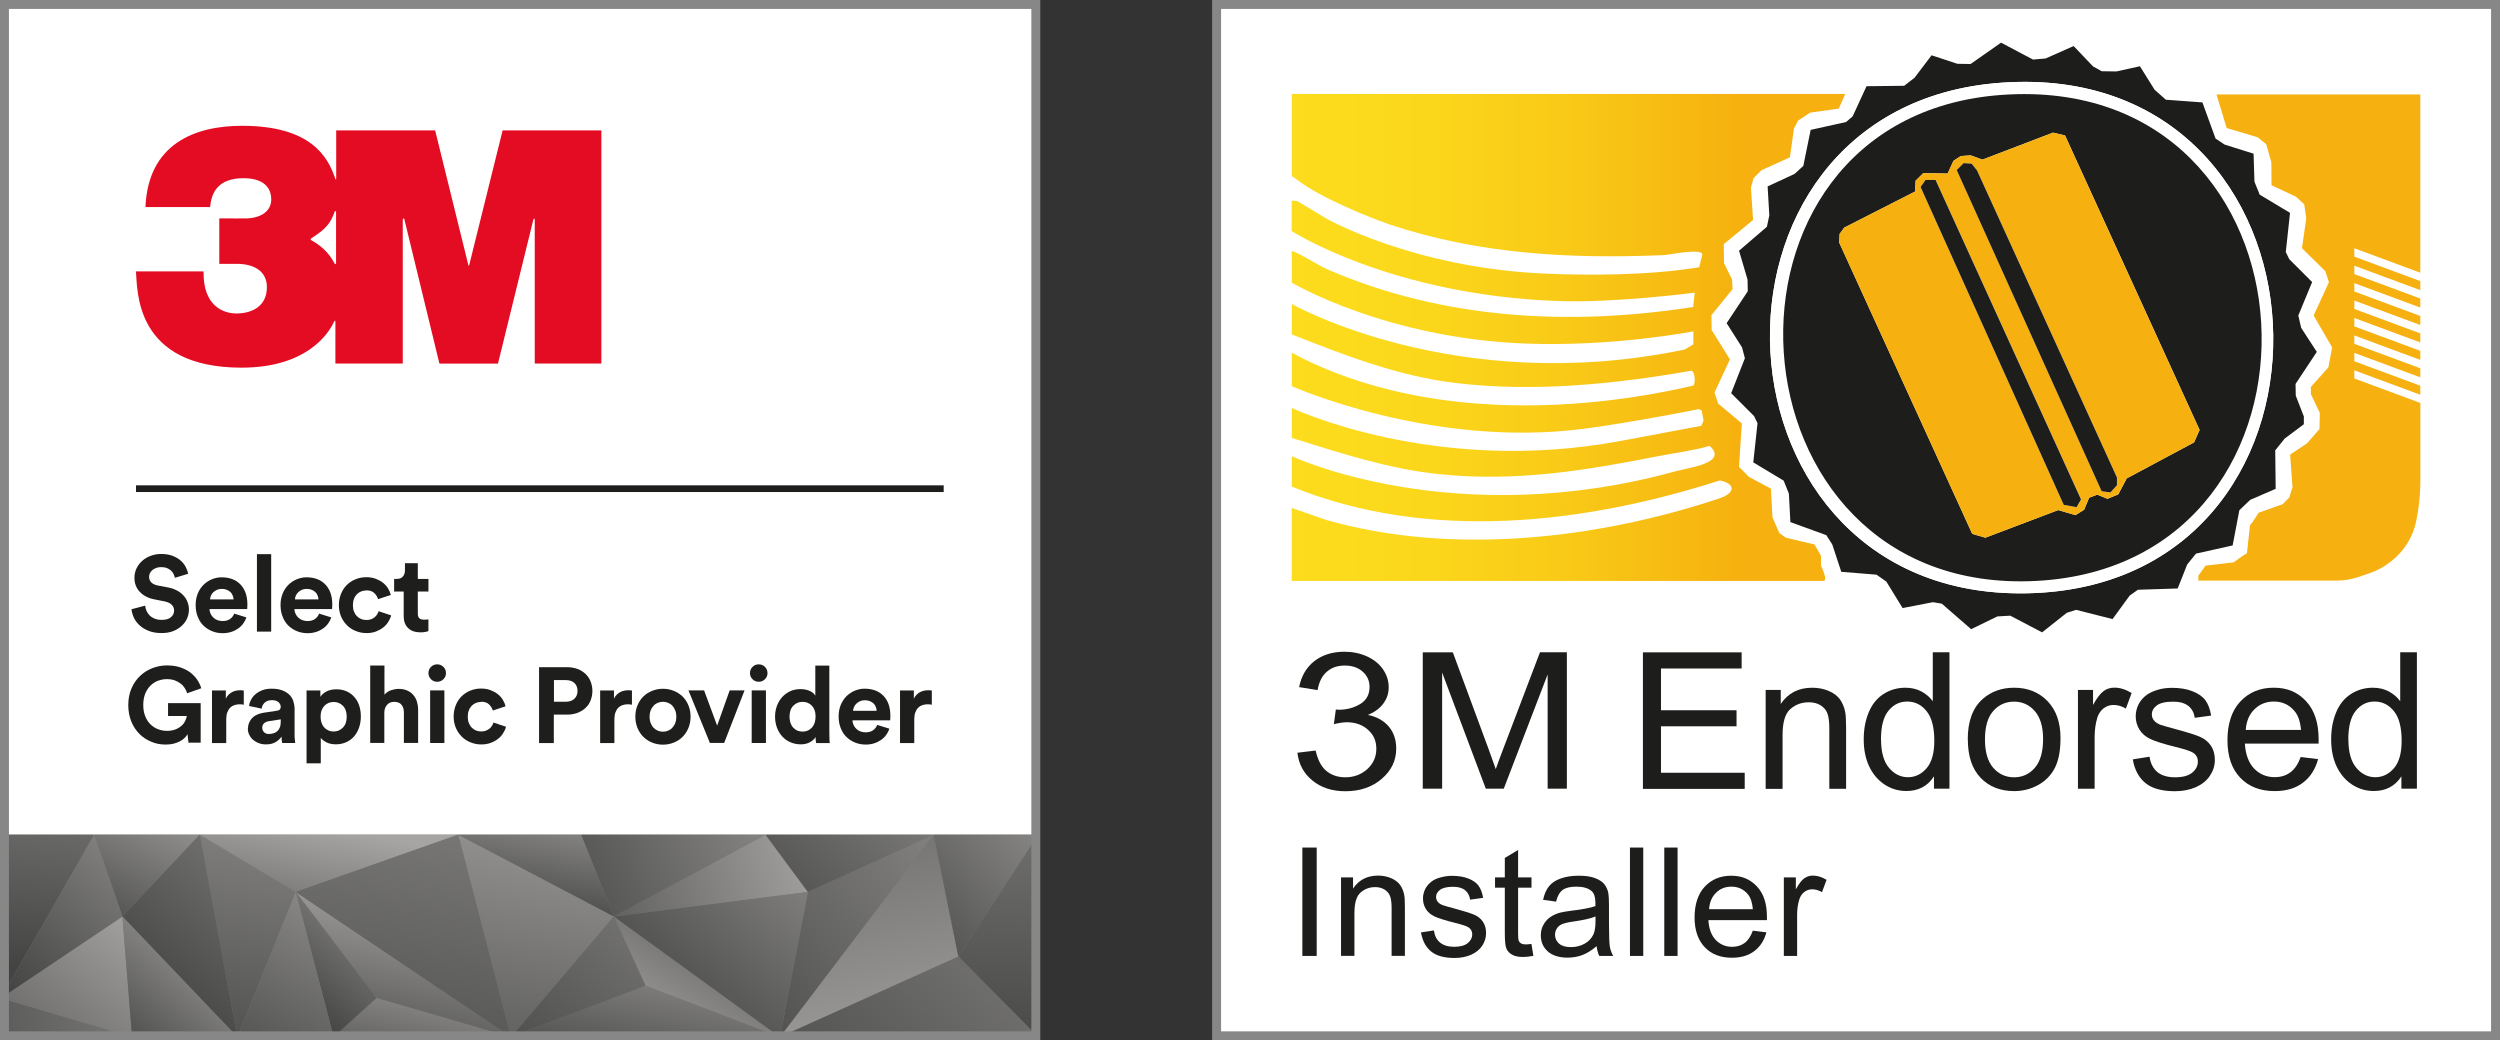 <?xml version="1.0" encoding="UTF-8"?>
<svg id="Layer_1" xmlns="http://www.w3.org/2000/svg" xmlns:xlink="http://www.w3.org/1999/xlink" version="1.1" viewBox="0 0 1119.64 465.9">
  <rect x="0" y="0" width="1119.64" height="465.9" fill="#333333" stroke="none"/>
  <!-- Generator: Adobe Illustrator 29.7.1, SVG Export Plug-In . SVG Version: 2.1.1 Build 8)  -->
  <defs>
    <style>
      .st0, .st1, .st2 {
        fill: none;
      }

      .st3 {
        fill: #e40c22;
      }

      .st4 {
        fill: url(#linear-gradient2);
      }

      .st5 {
        fill: url(#linear-gradient1);
      }

      .st6 {
        fill: url(#linear-gradient9);
      }

      .st7 {
        fill: url(#linear-gradient3);
      }

      .st8 {
        fill: url(#linear-gradient6);
      }

      .st9 {
        fill: url(#linear-gradient8);
      }

      .st10 {
        fill: url(#linear-gradient7);
      }

      .st11 {
        fill: url(#linear-gradient5);
      }

      .st12 {
        fill: url(#linear-gradient4);
      }

      .st13 {
        fill: url(#linear-gradient28);
      }

      .st14 {
        fill: url(#linear-gradient29);
      }

      .st15 {
        fill: url(#linear-gradient18);
      }

      .st16 {
        fill: url(#linear-gradient13);
      }

      .st17 {
        fill: url(#linear-gradient12);
      }

      .st18 {
        fill: url(#linear-gradient15);
      }

      .st19 {
        fill: url(#linear-gradient16);
      }

      .st20 {
        fill: url(#linear-gradient11);
      }

      .st21 {
        fill: url(#linear-gradient10);
      }

      .st22 {
        fill: url(#linear-gradient17);
      }

      .st23 {
        fill: url(#linear-gradient14);
      }

      .st24 {
        fill: url(#linear-gradient19);
      }

      .st25 {
        fill: url(#linear-gradient23);
      }

      .st26 {
        fill: url(#linear-gradient22);
      }

      .st27 {
        fill: url(#linear-gradient24);
      }

      .st28 {
        fill: url(#linear-gradient25);
      }

      .st29 {
        fill: url(#linear-gradient21);
      }

      .st30 {
        fill: url(#linear-gradient20);
      }

      .st31 {
        fill: url(#linear-gradient27);
      }

      .st32 {
        fill: url(#linear-gradient26);
      }

      .st1 {
        stroke: #1e1e1c;
        stroke-width: 3px;
      }

      .st33 {
        fill: url(#linear-gradient);
      }

      .st34 {
        fill: #1d1d1b;
      }

      .st35 {
        clip-path: url(#clippath-17);
      }

      .st36 {
        clip-path: url(#clippath-19);
      }

      .st37 {
        clip-path: url(#clippath-11);
      }

      .st38 {
        clip-path: url(#clippath-16);
      }

      .st39 {
        clip-path: url(#clippath-18);
      }

      .st40 {
        clip-path: url(#clippath-10);
      }

      .st41 {
        clip-path: url(#clippath-15);
      }

      .st42 {
        clip-path: url(#clippath-13);
      }

      .st43 {
        clip-path: url(#clippath-14);
      }

      .st44 {
        clip-path: url(#clippath-12);
      }

      .st45 {
        clip-path: url(#clippath-27);
      }

      .st46 {
        clip-path: url(#clippath-26);
      }

      .st47 {
        clip-path: url(#clippath-28);
      }

      .st48 {
        clip-path: url(#clippath-20);
      }

      .st49 {
        clip-path: url(#clippath-21);
      }

      .st50 {
        clip-path: url(#clippath-22);
      }

      .st51 {
        clip-path: url(#clippath-23);
      }

      .st52 {
        clip-path: url(#clippath-24);
      }

      .st53 {
        clip-path: url(#clippath-25);
      }

      .st54 {
        clip-path: url(#clippath-1);
      }

      .st55 {
        clip-path: url(#clippath-3);
      }

      .st56 {
        clip-path: url(#clippath-4);
      }

      .st57 {
        clip-path: url(#clippath-2);
      }

      .st58 {
        clip-path: url(#clippath-7);
      }

      .st59 {
        clip-path: url(#clippath-6);
      }

      .st60 {
        clip-path: url(#clippath-9);
      }

      .st61 {
        clip-path: url(#clippath-8);
      }

      .st62 {
        clip-path: url(#clippath-5);
      }

      .st63, .st64 {
        fill: #fff;
      }

      .st65 {
        fill: #f6b00f;
      }

      .st66 {
        fill: #1e1e1c;
      }

      .st2, .st64 {
        stroke: #878787;
        stroke-width: 4px;
      }

      .st67 {
        fill: #787877;
      }

      .st68 {
        clip-path: url(#clippath);
      }
    </style>
    <linearGradient id="linear-gradient" x1="578.48" y1="-1319.7" x2="826.42" y2="-1319.7" gradientTransform="translate(0 -1168.58) scale(1 -1)" gradientUnits="userSpaceOnUse">
      <stop offset="0" stop-color="#fcdc1d"/>
      <stop offset=".24" stop-color="#fbd71b"/>
      <stop offset=".49" stop-color="#f9ca17"/>
      <stop offset=".76" stop-color="#f6b510"/>
      <stop offset=".81" stop-color="#f6b00f"/>
    </linearGradient>
    <clipPath id="clippath">
      <polygon class="st0" points="2 463.9 57.39 463.9 2 447.48 2 463.9"/>
    </clipPath>
    <linearGradient id="linear-gradient1" x1="-3557.13" y1="848.76" x2="-3552.33" y2="848.76" gradientTransform="translate(156211.31 37741.75) scale(43.93 -43.93)" gradientUnits="userSpaceOnUse">
      <stop offset="0" stop-color="#434342"/>
      <stop offset="1" stop-color="#a6a5a4"/>
    </linearGradient>
    <clipPath id="clippath-1">
      <polygon class="st0" points="2 373.81 2 373.81 2 444.24 42.16 373.81 2 373.81"/>
    </clipPath>
    <linearGradient id="linear-gradient2" x1="-3676.44" y1="823.68" x2="-3671.63" y2="823.68" gradientTransform="translate(128193.2 29130.82) scale(34.87 -34.87)" gradientUnits="userSpaceOnUse">
      <stop offset="0" stop-color="#434342"/>
      <stop offset="1" stop-color="#a6a5a4"/>
    </linearGradient>
    <clipPath id="clippath-2">
      <polygon class="st0" points="2 445.96 2 447.48 57.39 463.9 59.11 463.9 54.82 410.46 2 445.96"/>
    </clipPath>
    <linearGradient id="linear-gradient3" x1="-3618.26" y1="769.2" x2="-3613.45" y2="769.2" gradientTransform="translate(96769.44 21020.87) scale(26.76 -26.76)" gradientUnits="userSpaceOnUse">
      <stop offset="0" stop-color="#434342"/>
      <stop offset="1" stop-color="#a6a5a4"/>
    </linearGradient>
    <clipPath id="clippath-3">
      <polygon class="st0" points="42.16 373.81 54.82 410.46 89.47 373.81 42.16 373.81"/>
    </clipPath>
    <linearGradient id="linear-gradient4" x1="-3663.25" y1="692.97" x2="-3658.44" y2="692.97" gradientTransform="translate(64208.16 12532.95) scale(17.52 -17.52)" gradientUnits="userSpaceOnUse">
      <stop offset="0" stop-color="#434342"/>
      <stop offset="1" stop-color="#a6a5a4"/>
    </linearGradient>
    <clipPath id="clippath-4">
      <polygon class="st0" points="274.92 410.46 361.82 399.46 342.83 373.81 274.92 410.46"/>
    </clipPath>
    <linearGradient id="linear-gradient5" x1="-3534.43" y1="805.37" x2="-3529.63" y2="805.37" gradientTransform="translate(105941.57 24480.77) scale(29.91 -29.91)" gradientUnits="userSpaceOnUse">
      <stop offset="0" stop-color="#434342"/>
      <stop offset="1" stop-color="#a6a5a4"/>
    </linearGradient>
    <clipPath id="clippath-5">
      <polygon class="st0" points="429.21 428.4 463.9 463.42 463.9 463.38 463.9 375.34 429.21 428.4"/>
    </clipPath>
    <linearGradient id="linear-gradient6" x1="-3662.51" y1="851.69" x2="-3657.71" y2="851.69" gradientTransform="translate(185672.08 43506.28) scale(50.59 -50.59)" gradientUnits="userSpaceOnUse">
      <stop offset="0" stop-color="#434342"/>
      <stop offset="1" stop-color="#a6a5a4"/>
    </linearGradient>
    <clipPath id="clippath-6">
      <polygon class="st0" points="349.68 463.9 350.45 463.9 429.21 428.4 418.12 373.81 349.68 463.9"/>
    </clipPath>
    <linearGradient id="linear-gradient7" x1="-3547.12" y1="983.33" x2="-3542.31" y2="983.33" gradientTransform="translate(-46407.1 169069.59) rotate(90) scale(47.59 -47.59)" gradientUnits="userSpaceOnUse">
      <stop offset="0" stop-color="#434342"/>
      <stop offset="1" stop-color="#a6a5a4"/>
    </linearGradient>
    <clipPath id="clippath-7">
      <polygon class="st0" points="361.82 399.46 349.4 463.9 349.68 463.9 418.12 373.81 361.82 399.46"/>
    </clipPath>
    <linearGradient id="linear-gradient8" x1="-3596.87" y1="836.56" x2="-3592.06" y2="836.56" gradientTransform="translate(176572.57 41418.75) scale(49.01 -49.01)" gradientUnits="userSpaceOnUse">
      <stop offset="0" stop-color="#434342"/>
      <stop offset="1" stop-color="#a6a5a4"/>
    </linearGradient>
    <clipPath id="clippath-8">
      <polygon class="st0" points="342.83 373.81 361.82 399.46 418.12 373.81 342.83 373.81"/>
    </clipPath>
    <linearGradient id="linear-gradient9" x1="-3601.18" y1="804.06" x2="-3596.33" y2="804.06" gradientTransform="translate(129999.65 29340.96) scale(36.01 -36.01)" gradientUnits="userSpaceOnUse">
      <stop offset="0" stop-color="#434342"/>
      <stop offset="1" stop-color="#a6a5a4"/>
    </linearGradient>
    <clipPath id="clippath-9">
      <polygon class="st0" points="350.45 463.9 463.9 463.9 463.9 463.42 429.21 428.4 350.45 463.9"/>
    </clipPath>
    <linearGradient id="linear-gradient10" x1="-3607.32" y1="856.03" x2="-3602.51" y2="856.03" gradientTransform="translate(233153.07 55703.08) scale(64.55 -64.55)" gradientUnits="userSpaceOnUse">
      <stop offset="0" stop-color="#434342"/>
      <stop offset="1" stop-color="#a6a5a4"/>
    </linearGradient>
    <clipPath id="clippath-10">
      <polygon class="st0" points="418.12 373.81 429.21 428.4 463.9 375.34 463.9 373.81 418.12 373.81"/>
    </clipPath>
    <linearGradient id="linear-gradient11" x1="-3581.63" y1="768.86" x2="-3576.82" y2="768.86" gradientTransform="translate(99311.95 21637.02) scale(27.62 -27.62)" gradientUnits="userSpaceOnUse">
      <stop offset="0" stop-color="#434342"/>
      <stop offset="1" stop-color="#a6a5a4"/>
    </linearGradient>
    <clipPath id="clippath-11">
      <path class="st0" d="M274.92,410.46l-14.71-36.6,14.71,36.6Z"/>
    </clipPath>
    <linearGradient id="linear-gradient12" x1="-3734.4" y1="686.64" x2="-3729.59" y2="686.64" gradientTransform="translate(60091.03 11398.98) scale(16.03 -16.03)" gradientUnits="userSpaceOnUse">
      <stop offset="0" stop-color="#434342"/>
      <stop offset="1" stop-color="#a6a5a4"/>
    </linearGradient>
    <clipPath id="clippath-12">
      <polygon class="st0" points="89.47 373.81 106.22 463.9 106.5 463.9 132.44 399.46 89.47 373.81"/>
    </clipPath>
    <linearGradient id="linear-gradient13" x1="-3661.77" y1="834.55" x2="-3656.96" y2="834.55" gradientTransform="translate(151814.69 35011.01) scale(41.45 -41.45)" gradientUnits="userSpaceOnUse">
      <stop offset="0" stop-color="#434342"/>
      <stop offset="1" stop-color="#a6a5a4"/>
    </linearGradient>
    <clipPath id="clippath-13">
      <polygon class="st0" points="289.1 441.44 347.92 463.9 348.54 463.9 274.92 410.46 289.1 441.44"/>
    </clipPath>
    <linearGradient id="linear-gradient14" x1="-3595.43" y1="1138.23" x2="-3590.62" y2="1138.23" gradientTransform="translate(-71217.26 -22224.94) rotate(-180) scale(19.91 -19.91)" gradientUnits="userSpaceOnUse">
      <stop offset="0" stop-color="#434342"/>
      <stop offset="1" stop-color="#a6a5a4"/>
    </linearGradient>
    <clipPath id="clippath-14">
      <polygon class="st0" points="205.2 373.81 228.71 463.9 229.33 463.9 274.92 410.46 205.2 373.81"/>
    </clipPath>
    <linearGradient id="linear-gradient15" x1="-3665.02" y1="826.35" x2="-3660.21" y2="826.35" gradientTransform="translate(142885.41 32605.38) scale(38.95 -38.95)" gradientUnits="userSpaceOnUse">
      <stop offset="0" stop-color="#434342"/>
      <stop offset="1" stop-color="#a6a5a4"/>
    </linearGradient>
    <clipPath id="clippath-15">
      <polygon class="st0" points="205.2 373.81 89.47 373.81 132.44 399.46 205.2 373.81"/>
    </clipPath>
    <linearGradient id="linear-gradient16" x1="-3733.09" y1="698.78" x2="-3728.28" y2="698.78" gradientTransform="translate(61605.3 11902.54) scale(16.48 -16.48)" gradientUnits="userSpaceOnUse">
      <stop offset="0" stop-color="#434342"/>
      <stop offset="1" stop-color="#a6a5a4"/>
    </linearGradient>
    <clipPath id="clippath-16">
      <polygon class="st0" points="150 463.9 227.05 463.9 168.66 446.91 150 463.9"/>
    </clipPath>
    <linearGradient id="linear-gradient17" x1="-3749.47" y1="664.12" x2="-3744.67" y2="664.12" gradientTransform="translate(54478.76 10078.51) scale(14.49 -14.49)" gradientUnits="userSpaceOnUse">
      <stop offset="0" stop-color="#434342"/>
      <stop offset="1" stop-color="#a6a5a4"/>
    </linearGradient>
    <clipPath id="clippath-17">
      <polygon class="st0" points="230.28 463.9 230.28 463.9 347.88 463.9 347.92 463.9 289.1 441.44 230.28 463.9"/>
    </clipPath>
    <linearGradient id="linear-gradient18" x1="-3725.46" y1="703.13" x2="-3720.65" y2="703.13" gradientTransform="translate(65112.08 12694.11) scale(17.41 -17.41)" gradientUnits="userSpaceOnUse">
      <stop offset="0" stop-color="#434342"/>
      <stop offset="1" stop-color="#a6a5a4"/>
    </linearGradient>
    <clipPath id="clippath-18">
      <polygon class="st0" points="168.66 446.91 227.05 463.9 228.09 463.9 132.44 399.46 168.66 446.91"/>
    </clipPath>
    <linearGradient id="linear-gradient19" x1="-3722.16" y1="715.82" x2="-3717.35" y2="715.82" gradientTransform="translate(67313.23 13352.2) scale(18.05 -18.05)" gradientUnits="userSpaceOnUse">
      <stop offset="0" stop-color="#434342"/>
      <stop offset="1" stop-color="#a6a5a4"/>
    </linearGradient>
    <clipPath id="clippath-19">
      <polygon class="st0" points="260.22 373.81 274.92 410.46 342.83 373.81 260.22 373.81"/>
    </clipPath>
    <linearGradient id="linear-gradient20" x1="-3561.22" y1="817.91" x2="-3556.41" y2="817.91" gradientTransform="translate(128933.79 29951.41) scale(36.14 -36.14)" gradientUnits="userSpaceOnUse">
      <stop offset="0" stop-color="#434342"/>
      <stop offset="1" stop-color="#a6a5a4"/>
    </linearGradient>
    <clipPath id="clippath-20">
      <polygon class="st0" points="205.2 373.81 274.92 410.46 260.22 373.81 205.2 373.81"/>
    </clipPath>
    <linearGradient id="linear-gradient21" x1="-3754.17" y1="648.22" x2="-3749.36" y2="648.22" gradientTransform="translate(51689.28 9279.29) scale(13.71 -13.71)" gradientUnits="userSpaceOnUse">
      <stop offset="0" stop-color="#434342"/>
      <stop offset="1" stop-color="#a6a5a4"/>
    </linearGradient>
    <clipPath id="clippath-21">
      <polygon class="st0" points="132.44 399.46 228.09 463.9 228.71 463.9 205.2 373.81 132.44 399.46"/>
    </clipPath>
    <linearGradient id="linear-gradient22" x1="-3646.54" y1="861.72" x2="-3641.74" y2="861.72" gradientTransform="translate(221130.7 52656.11) scale(60.62 -60.62)" gradientUnits="userSpaceOnUse">
      <stop offset="0" stop-color="#434342"/>
      <stop offset="1" stop-color="#a6a5a4"/>
    </linearGradient>
    <clipPath id="clippath-22">
      <polygon class="st0" points="149.29 463.9 150 463.9 168.66 446.91 132.44 399.46 149.29 463.9"/>
    </clipPath>
    <linearGradient id="linear-gradient23" x1="-3607.72" y1="678.01" x2="-3602.91" y2="678.01" gradientTransform="translate(61779.19 12018.84) scale(17.09 -17.09)" gradientUnits="userSpaceOnUse">
      <stop offset="0" stop-color="#434342"/>
      <stop offset="1" stop-color="#a6a5a4"/>
    </linearGradient>
    <clipPath id="clippath-23">
      <polygon class="st0" points="54.82 410.46 105.79 463.9 106.22 463.9 89.47 373.81 54.82 410.46"/>
    </clipPath>
    <linearGradient id="linear-gradient24" x1="-3611.31" y1="801.85" x2="-3606.5" y2="801.85" gradientTransform="translate(123338.73 27794.2) scale(34.14 -34.14)" gradientUnits="userSpaceOnUse">
      <stop offset="0" stop-color="#434342"/>
      <stop offset="1" stop-color="#a6a5a4"/>
    </linearGradient>
    <clipPath id="clippath-24">
      <polygon class="st0" points="59.11 463.9 105.79 463.9 54.82 410.46 59.11 463.9"/>
    </clipPath>
    <linearGradient id="linear-gradient25" x1="-3610.82" y1="671.72" x2="-3606.01" y2="671.72" gradientTransform="translate(59684.66 11534.13) scale(16.52 -16.52)" gradientUnits="userSpaceOnUse">
      <stop offset="0" stop-color="#434342"/>
      <stop offset="1" stop-color="#a6a5a4"/>
    </linearGradient>
    <clipPath id="clippath-25">
      <polygon class="st0" points="274.92 410.46 348.54 463.9 349.4 463.9 361.82 399.46 274.92 410.46"/>
    </clipPath>
    <linearGradient id="linear-gradient26" x1="-3607.86" y1="789.98" x2="-3603.05" y2="789.98" gradientTransform="translate(116524.08 25884.8) scale(32.22 -32.22)" gradientUnits="userSpaceOnUse">
      <stop offset="0" stop-color="#434342"/>
      <stop offset="1" stop-color="#a6a5a4"/>
    </linearGradient>
    <clipPath id="clippath-26">
      <polygon class="st0" points="106.5 463.9 149.29 463.9 132.44 399.46 106.5 463.9"/>
    </clipPath>
    <linearGradient id="linear-gradient27" x1="-3637.8" y1="780.61" x2="-3632.99" y2="780.61" gradientTransform="translate(105303.43 23014.87) scale(28.93 -28.93)" gradientUnits="userSpaceOnUse">
      <stop offset="0" stop-color="#434342"/>
      <stop offset="1" stop-color="#a6a5a4"/>
    </linearGradient>
    <clipPath id="clippath-27">
      <polygon class="st0" points="229.33 463.9 230.24 463.9 289.1 441.44 274.92 410.46 229.33 463.9"/>
    </clipPath>
    <linearGradient id="linear-gradient28" x1="-3610.56" y1="827.15" x2="-3605.75" y2="827.15" gradientTransform="translate(160282.78 37113.2) scale(44.34 -44.34)" gradientUnits="userSpaceOnUse">
      <stop offset="0" stop-color="#434342"/>
      <stop offset="1" stop-color="#a6a5a4"/>
    </linearGradient>
    <clipPath id="clippath-28">
      <polygon class="st0" points="2 444.24 2 445.96 54.82 410.46 42.16 373.81 2 444.24"/>
    </clipPath>
    <linearGradient id="linear-gradient29" x1="-3611.97" y1="771.37" x2="-3607.16" y2="771.37" gradientTransform="translate(97652.9 21267.67) scale(27.04 -27.04)" gradientUnits="userSpaceOnUse">
      <stop offset="0" stop-color="#434342"/>
      <stop offset="1" stop-color="#a6a5a4"/>
    </linearGradient>
  </defs>
  <g>
    <rect class="st64" x="544.86" y="2" width="572.78" height="461.9"/>
    <g>
      <path class="st34" d="M735.79,353.26v-61.1h44.21v7.23h-36.12v18.7h33.84v7.19h-33.84v20.8h37.5v7.23h-45.59v-.05h0Z"/>
      <path class="st34" d="M790.76,353.26v-44.26h6.76v6.28c3.24-4.85,7.95-7.28,14.09-7.28,2.66,0,5.14.48,7.38,1.43s3.9,2.24,5.04,3.76c1.09,1.57,1.9,3.43,2.33,5.57.29,1.38.43,3.81.43,7.28v27.22h-7.52v-26.94c0-3.05-.29-5.33-.86-6.85s-1.62-2.71-3.09-3.62-3.24-1.33-5.23-1.33c-3.19,0-5.95,1-8.28,3.05s-3.47,5.9-3.47,11.56v24.18h-7.52l-.05-.05h-.01Z"/>
      <path class="st34" d="M866.14,353.26v-5.57c-2.81,4.38-6.95,6.57-12.37,6.57-3.52,0-6.76-.95-9.76-2.9-2.95-1.95-5.23-4.66-6.9-8.14-1.62-3.47-2.43-7.52-2.43-12.04s.71-8.42,2.19-12.04,3.66-6.38,6.61-8.28,6.23-2.86,9.9-2.86c2.66,0,5.04.57,7.14,1.67,2.09,1.14,3.76,2.57,5.09,4.38v-21.94h7.47v61.1h-6.95v.05h.01ZM842.44,331.18c0,5.66,1.19,9.9,3.57,12.71s5.23,4.19,8.47,4.19,6.04-1.33,8.38-4.05c2.28-2.66,3.43-6.76,3.43-12.28,0-6.04-1.19-10.52-3.52-13.32-2.33-2.86-5.19-4.24-8.61-4.24s-6.14,1.38-8.38,4.09-3.38,7-3.38,12.9h.05-.01,0Z"/>
      <path class="st34" d="M881.27,331.13c0-8.19,2.28-14.28,6.85-18.23,3.81-3.28,8.47-4.9,13.94-4.9,6.09,0,11.04,2,14.94,6,3.85,4,5.81,9.52,5.81,16.51,0,5.71-.86,10.18-2.57,13.47s-4.19,5.81-7.47,7.61-6.85,2.71-10.71,2.71c-6.19,0-11.23-2-15.04-5.95-3.81-4-5.71-9.71-5.71-17.18l-.05-.05h.01ZM888.98,331.13c0,5.66,1.24,9.9,3.71,12.75,2.47,2.81,5.57,4.24,9.33,4.24s6.81-1.43,9.28-4.24c2.47-2.86,3.71-7.14,3.71-12.94,0-5.47-1.24-9.61-3.71-12.47-2.47-2.81-5.57-4.24-9.28-4.24s-6.85,1.38-9.33,4.19-3.71,7.04-3.71,12.71Z"/>
      <path class="st34" d="M930.62,353.26v-44.26h6.76v6.71c1.71-3.14,3.33-5.19,4.76-6.23s3.05-1.52,4.81-1.52c2.52,0,5.09.81,7.71,2.43l-2.57,6.95c-1.86-1.09-3.66-1.62-5.52-1.62-1.62,0-3.09.48-4.43,1.48-1.28,1-2.24,2.38-2.81,4.09-.81,2.66-1.24,5.57-1.24,8.76v23.18h-7.52l.05.05v-.02Z"/>
      <path class="st34" d="M955.27,340.08l7.42-1.19c.43,3,1.57,5.23,3.47,6.85,1.9,1.57,4.57,2.38,7.99,2.38s6-.71,7.66-2.09,2.52-3.05,2.52-4.95c0-1.71-.71-3.05-2.19-4-1.05-.67-3.57-1.52-7.66-2.52-5.52-1.38-9.33-2.57-11.47-3.62-2.14-1-3.76-2.43-4.85-4.19-1.09-1.81-1.67-3.76-1.67-5.95,0-1.95.48-3.81,1.33-5.47.9-1.67,2.14-3.09,3.71-4.19,1.19-.86,2.76-1.57,4.76-2.19s4.19-.9,6.47-.9c3.47,0,6.52.48,9.14,1.52s4.57,2.38,5.81,4.05c1.24,1.71,2.09,4,2.57,6.85l-7.33,1c-.33-2.28-1.28-4.05-2.9-5.33s-3.85-1.9-6.76-1.9c-3.43,0-5.9.57-7.38,1.71s-2.19,2.47-2.19,4c0,.95.29,1.86.9,2.62.62.81,1.57,1.48,2.86,2,.76.29,2.95.9,6.61,1.9,5.33,1.43,8.99,2.57,11.09,3.47s3.76,2.24,4.95,3.95,1.81,3.85,1.81,6.42-.71,4.85-2.19,7.09-3.57,3.9-6.33,5.14c-2.76,1.19-5.85,1.81-9.33,1.81-5.76,0-10.14-1.19-13.13-3.57-3-2.38-4.95-5.95-5.76-10.61l.05-.1h.02Z"/>
      <path class="st34" d="M1030.42,339.03l7.76.95c-1.24,4.52-3.47,8.04-6.81,10.56-3.28,2.52-7.52,3.76-12.66,3.76-6.47,0-11.61-2-15.42-6s-5.71-9.57-5.71-16.8,1.9-13.23,5.76-17.32,8.8-6.19,14.94-6.19,10.76,2,14.51,6.04c3.76,4.05,5.62,9.71,5.62,16.99v2h-33.03c.29,4.85,1.67,8.57,4.14,11.18,2.47,2.57,5.57,3.85,9.23,3.85,2.76,0,5.09-.71,7.04-2.19,1.95-1.43,3.47-3.76,4.62-6.9v.07h.01ZM1005.77,326.9h24.75c-.33-3.71-1.28-6.52-2.86-8.38-2.38-2.9-5.47-4.33-9.28-4.33-3.43,0-6.33,1.14-8.71,3.47-2.33,2.28-3.66,5.38-3.9,9.28v-.05h0Z"/>
      <path class="st34" d="M1075.48,353.26v-5.57c-2.81,4.38-6.95,6.57-12.37,6.57-3.52,0-6.76-.95-9.76-2.9-2.95-1.95-5.23-4.66-6.9-8.14-1.62-3.47-2.43-7.52-2.43-12.04s.71-8.42,2.19-12.04,3.66-6.38,6.61-8.28,6.23-2.86,9.9-2.86c2.66,0,5.04.57,7.14,1.67,2.09,1.14,3.76,2.57,5.09,4.38v-21.94h7.47v61.1h-6.95v.05h.01ZM1051.74,331.18c0,5.66,1.19,9.9,3.57,12.71s5.23,4.19,8.47,4.19,6.04-1.33,8.38-4.05c2.28-2.66,3.43-6.76,3.43-12.28,0-6.04-1.19-10.52-3.52-13.32-2.33-2.86-5.19-4.24-8.61-4.24s-6.14,1.38-8.38,4.09-3.38,7-3.38,12.9h.05-.01Z"/>
    </g>
    <g>
      <path class="st34" d="M580.94,337.13l8.28-1c.95,4.24,2.57,7.33,4.85,9.18s5.09,2.81,8.38,2.81c3.9,0,7.19-1.24,9.9-3.66,2.66-2.43,4.05-5.47,4.05-9.09s-1.24-6.28-3.71-8.52-5.66-3.38-9.47-3.38c-1.57,0-3.52.29-5.85.86l.9-6.57c.57.05,1,.1,1.33.1,3.52,0,6.71-.86,9.52-2.52s4.24-4.24,4.24-7.71c0-2.76-1.05-5.04-3.09-6.85-2.05-1.81-4.71-2.71-7.99-2.71s-5.9.9-8.04,2.76c-2.14,1.86-3.52,4.57-4.14,8.23l-8.28-1.33c1-5.04,3.33-8.95,6.9-11.71,3.62-2.76,8.04-4.14,13.42-4.14,3.66,0,7.09.71,10.18,2.14,3.09,1.43,5.47,3.38,7.14,5.85s2.47,5.09,2.47,7.9-.76,5.04-2.33,7.23-3.9,3.9-6.95,5.19c4,.81,7.09,2.57,9.33,5.19,2.19,2.62,3.33,5.9,3.33,9.85,0,5.33-2.14,9.85-6.47,13.56-4.28,3.71-9.76,5.57-16.32,5.57-5.95,0-10.85-1.62-14.75-4.81s-6.14-7.33-6.71-12.42h-.12Z"/>
      <path class="st34" d="M637.19,353.26v-61.1h13.47l15.99,43.26c1.48,4.05,2.57,7.04,3.24,9.04.76-2.24,1.95-5.47,3.62-9.8l16.18-42.54h12.04v61.1h-8.61v-51.16l-19.65,51.16h-8.04l-19.56-52.01v52.01h-8.61l-.05.05h-.02,0Z"/>
    </g>
    <path class="st34" d="M583.27,428.12v-48.54h6.42v48.54h-6.42Z"/>
    <path class="st34" d="M600.59,428.12v-35.17h5.38v5c2.57-3.85,6.33-5.81,11.18-5.81,2.14,0,4.05.38,5.85,1.14,1.76.76,3.09,1.76,4,3,.9,1.24,1.52,2.71,1.86,4.38.24,1.09.33,3.05.33,5.81v21.61h-5.95v-21.37c0-2.43-.24-4.24-.71-5.43-.48-1.19-1.28-2.14-2.47-2.9-1.19-.71-2.57-1.09-4.14-1.09-2.52,0-4.71.81-6.57,2.43s-2.76,4.66-2.76,9.18v19.18h-5.95l-.05.05h0Z"/>
    <path class="st34" d="M636.28,417.6l5.9-.9c.33,2.38,1.24,4.19,2.76,5.43s3.62,1.9,6.33,1.9,4.76-.57,6.09-1.67,2-2.43,2-3.9c0-1.33-.57-2.43-1.76-3.19-.81-.52-2.86-1.19-6.09-2-4.38-1.09-7.38-2.05-9.09-2.86s-2.95-1.9-3.85-3.33c-.86-1.43-1.28-3-1.28-4.71,0-1.57.38-3,1.09-4.38.71-1.33,1.71-2.43,2.95-3.33.9-.67,2.19-1.28,3.81-1.71s3.33-.71,5.14-.71c2.76,0,5.19.38,7.28,1.19s3.62,1.86,4.62,3.24,1.67,3.19,2.05,5.43l-5.81.81c-.29-1.81-1.05-3.24-2.28-4.24s-3.05-1.52-5.38-1.52c-2.71,0-4.71.48-5.85,1.38-1.19.9-1.76,1.95-1.76,3.19,0,.76.24,1.48.71,2.09.48.62,1.24,1.19,2.28,1.57.62.24,2.33.71,5.28,1.52,4.24,1.14,7.14,2.05,8.8,2.76s3,1.76,3.9,3.14c.95,1.38,1.43,3.05,1.43,5.09s-.57,3.85-1.71,5.62-2.81,3.09-5,4.09c-2.19.95-4.66,1.43-7.42,1.43-4.57,0-8.04-.95-10.42-2.86s-3.9-4.71-4.57-8.42l-.14-.14h-.01Z"/>
    <path class="st34" d="M685.87,422.79l.86,5.28c-1.67.33-3.19.52-4.52.52-2.14,0-3.85-.33-5.04-1.05-1.19-.67-2.05-1.57-2.52-2.71-.48-1.09-.71-3.47-.71-7.04v-20.23h-4.38v-4.62h4.38v-8.71l5.95-3.57v12.28h6v4.62h-6v20.56c0,1.71.1,2.81.33,3.28.19.48.57.86,1.05,1.14s1.14.43,2.05.43c.67,0,1.52-.1,2.62-.24l-.05.05h-.02,0Z"/>
    <path class="st34" d="M715,423.79c-2.19,1.86-4.33,3.19-6.38,3.95s-4.24,1.14-6.57,1.14c-3.85,0-6.85-.95-8.9-2.81-2.09-1.9-3.09-4.28-3.09-7.23,0-1.71.38-3.28,1.19-4.71s1.81-2.57,3.09-3.43,2.71-1.52,4.28-1.95c1.19-.29,2.95-.62,5.28-.9,4.81-.57,8.38-1.24,10.61-2.05v-1.57c0-2.43-.57-4.14-1.67-5.14-1.52-1.33-3.81-2-6.81-2-2.81,0-4.85.48-6.19,1.48s-2.33,2.71-2.95,5.23l-5.81-.81c.52-2.47,1.38-4.52,2.62-6.04,1.19-1.52,2.95-2.71,5.28-3.52,2.28-.81,4.95-1.24,7.99-1.24s5.43.33,7.33,1.05,3.24,1.62,4.14,2.66c.9,1.09,1.52,2.43,1.86,4.05.19,1,.29,2.86.29,5.47v7.95c0,5.52.14,9.04.38,10.52s.76,2.86,1.52,4.24h-6.23c-.62-1.24-1-2.66-1.19-4.33h-.1.03,0ZM714.52,410.46c-2.14.9-5.43,1.62-9.76,2.24-2.43.33-4.19.76-5.19,1.19s-1.81,1.09-2.33,1.95c-.57.86-.81,1.81-.81,2.81,0,1.57.62,2.9,1.81,3.95s2.95,1.57,5.28,1.57,4.33-.52,6.14-1.52,3.09-2.38,3.95-4.14c.62-1.33.95-3.33.95-5.95v-2.19l-.05.1h.01,0Z"/>
    <path class="st34" d="M729.99,428.12v-48.54h5.95v48.54h-5.95Z"/>
    <path class="st34" d="M745.36,428.12v-48.54h5.95v48.54h-5.95Z"/>
    <path class="st34" d="M784.95,416.79l6.14.76c-.95,3.62-2.76,6.38-5.38,8.38s-6,3-10.04,3c-5.14,0-9.23-1.57-12.23-4.76s-4.52-7.61-4.52-13.32,1.52-10.52,4.57-13.75c3.05-3.28,7-4.9,11.85-4.9s8.52,1.62,11.52,4.81,4.47,7.71,4.47,13.52v1.57h-26.22c.24,3.85,1.33,6.81,3.28,8.85s4.43,3.09,7.33,3.09c2.19,0,4.05-.57,5.62-1.71,1.52-1.14,2.76-3,3.66-5.47l-.05-.05v-.02h0ZM765.39,407.18h19.65c-.29-2.95-1-5.19-2.24-6.66-1.9-2.28-4.38-3.43-7.38-3.43-2.71,0-5.04.9-6.9,2.76-1.86,1.81-2.9,4.28-3.09,7.33h-.05.01Z"/>
    <path class="st34" d="M798.9,428.12v-35.17h5.38v5.33c1.38-2.47,2.62-4.14,3.81-4.95s2.43-1.19,3.81-1.19c2,0,4.05.62,6.14,1.9l-2.05,5.52c-1.48-.86-2.9-1.28-4.38-1.28-1.28,0-2.47.38-3.52,1.19-1.05.76-1.76,1.86-2.24,3.28-.67,2.14-1,4.43-1,6.95v18.42h-5.95Z"/>
    <g>
      <path class="st33" d="M815.55,253.37c.1.38,3.38,6.81,1,6.81h-238.04v-32.69l15.51,5.38c56.3,16.09,121.45,8.52,176.03-9.66,7.47-2.47,7.04-6.71.19-8.04-60.87,19.51-130.63,27.7-191.69,2.76v-13.61s72.67,34.22,172.18,6.66c5.43-1.48,23.46-3.66,14.94-11.28-7.61,2.19-15.42,3.09-23.18,4.62-32.08,6.28-62.77,11.56-97.46,8.09-23.03-2.33-44.64-9.47-66.48-16.28v-13.42s63.86,30.41,147.38,14.75l36.02-6.76,1-2.38-.86-4.47-1.28-.62s-29.17,5.85-51.21,8.76c-68.2,9.04-131.06-19.04-131.06-19.04v-14.99c7.19,3.95,14.04,6.9,20.94,9.52,49.59,18.75,108.22,16.94,158.76,5.23,1.14-.24,1.05-6.76-.9-6.66-34.55,6.04-70.53,9.66-105.55,5.47-25.6-3.09-49.64-12.42-73.24-21.75v-13.61s73.53,41.78,175.98,20.37l3.85-2.33v-5.81s-35.55,7-75.33,5.47c-62.63-2.38-104.51-27.27-104.51-27.27v-14.28c5.85,2.33,11.23,6.28,16.94,8.76,51.3,21.94,107.36,25.03,162.8,16.42l.71-6.42s-35.69,4.66-61.01,3.76c-75.1-2.62-119.5-31.36-119.5-31.36v-13.61l2.52.19,13.04,7.85s38.64,21.94,97.13,24.6c18.65.86,46.73,1,69.81-2.81l1.43-5.76c-.52-2.9-14.99.24-17.37.33-41.74,1.76-82.81-.43-122.45-13.66-8.23-2.76-31.31-11.99-41.59-20.04-.57-.43-2.47-1.67-2.47-1.81v-36.69h247.89l-2.9,6.57-12.85,1.81-5.33,3.52-1.9,3.57-1.81,12.9-12.75,5.81-3.52,3.52-1.19,4.19.95,14.56-13.13,10.85.14,8.52,3.57,7.28.24,4.33-9.47,11.66.1,6.66,8.19,13.13-6.9,14.85,1.62,4.95,10.61,8.9-1.28,19.42,4.47,4.52,9.85,5.28.67,12.8,3.09,7.09,2.9,2.05,12.85,3.05,2.9,5.04v4.47h.01Z"/>
      <path class="st63" d="M986.35,45.83l-16.18-1.19-5.04-4.47-6.57-10.52-10.56,2.33-6.57-.1-3.9-2.19-8.66-9.09-12.56,5.57-5.66.48-14.28-7.57-13.66,9.57-5.9-.1-11.56-3.81-7.66,10.09-4.62,3.57-16.85.19-6.23,13.52-2.95,2.52-15.85,3.52-3.28,16.13-3.9,3.57-12.09,5.62.76,12.99-1.09,5.09-12.47,10.71,3.81,12.94.1,5.23-9.47,14.28,6.9,10.85,1.28,4.85-6.14,15.66,10.23,10.23,1.57,3.19-1.9,17.56,13.61,8.19,2.33,5.81.67,12.75,16.09,5.85,2.66,4.14,4.05,12.28,15.75,1.28,4.43,3.09,7.28,11.85,13.61-2.62,3.95.67,13.13,11.42,11.75-5.71,5.81-.33,14.23,7.47,11.04-8.76,4.19-1.33,16.32,4.14,7.66-10.52,3.71-2.62,17.8-.57,4.24-10.71,3.95-4.9,16.42-3.66,3-15.75,4.85-4.66,11.42-4.95-.19-17.23,4.24-5.28,8.57-6.42v-3.47l-3.66-9.33-.1-5.23,9.52-14.37-7-10.76-1.28-5.52,6.19-14.99-10.23-10.23-1.57-3.19,1.9-17.56-13.61-8.19-2.33-5.81-.38-12.52-12.94-4.05-4.09-2.71-5.9-16.23h-.1l-.04.02h0Z"/>
      <path class="st34" d="M986.35,45.83l5.9,16.23,4.09,2.71,12.94,4.05.38,12.52,2.33,5.81,13.61,8.19-1.9,17.56,1.57,3.19,10.23,10.23-6.19,14.99,1.28,5.52,7,10.76-9.52,14.37.1,5.23,3.62,9.33v3.47l-8.57,6.42-4.24,5.28.19,17.23-11.42,4.95-4.85,4.66-3,15.75-16.42,3.66-3.95,4.9-4.24,10.71-17.8.57-3.71,2.62-7.66,10.52-16.32-4.14-4.19,1.33-11.04,8.76-14.23-7.47-5.81.33-11.75,5.71-13.13-11.42-3.95-.67-13.61,2.62-7.28-11.85-4.43-3.09-15.75-1.28-4.05-12.28-2.66-4.14-16.09-5.85-.67-12.75-2.33-5.81-13.61-8.19,1.9-17.56-1.57-3.19-10.23-10.23,6.14-15.66-1.28-4.85-6.9-10.85,9.47-14.28-.1-5.23-3.81-12.94,12.47-10.71,1.09-5.09-.76-12.99,12.09-5.62,3.9-3.57,3.28-16.13,15.85-3.52,2.95-2.52,6.23-13.52,16.85-.19,4.62-3.57,7.66-10.09,11.56,3.81,5.9.1,13.66-9.57,14.28,7.57,5.66-.48,12.56-5.57,8.66,9.09,3.9,2.19,6.57.1,10.56-2.33,6.57,10.52,5.04,4.47,16.18,1.19h.14l.04-.02h0ZM896.5,37.03c-145.86,10.18-135.34,235.09,14.75,228.57,149.67-6.57,139.67-239.33-14.75-228.57Z"/>
      <path class="st63" d="M896.5,37.03c154.43-10.8,164.42,222,14.75,228.57-150.1,6.57-160.66-218.39-14.75-228.57ZM896.5,42.5c-139.1,9.95-128.21,225.05,15.42,217.67,143.63-7.38,132.01-228.19-15.42-217.67h0Z"/>
      <path class="st34" d="M896.5,42.5c147.48-10.52,157.23,210.34,15.42,217.67s-154.52-207.73-15.42-217.67h0ZM935.62,222.91l3.66-1.38,4.57,1.86,4.85-2,3.76-7.14,30.17-16.13,2.47-5.57-60.25-131.87-5.38-1.28-31.6,12.09-5.28-1.9-4.43.29-3.28,2.14-2.62,5.71-10.9-.19-3.43,3.38-.24,4.85-31.74,16.18-2.05,2.81-.19,3.9,59.58,130.44,5.85,1.71,32.65-12.37,7.71,2.28,3.9-2.43,2.24-5.38h-.05.03Z"/>
      <path class="st65" d="M935.62,222.91l-2.24,5.38-3.9,2.43-7.71-2.28-32.65,12.37-5.85-1.71-59.58-130.44.19-3.9,2.05-2.81,31.74-16.18.24-4.85,3.43-3.38,10.9.19,2.62-5.71,3.28-2.14,4.43-.29,5.28,1.9,31.6-12.09,5.38,1.28,60.25,131.87-2.47,5.57-30.17,16.13-3.76,7.14-4.85,2-4.57-1.86-3.66,1.38h.05-.03ZM879.42,73.06l-3.09,3.09,64.91,143.86,3.95.52,2.9-3.24v-3.43l-62.67-137.58-2.43-3-3.57-.24h0v.02h0ZM862.38,80.57l-2.24,3.24,64.1,142.29,5.76,1.05,2.05-3.47-65.15-143.1h-4.52,0Z"/>
      <polygon class="st34" points="879.42 73.06 882.99 73.29 885.41 76.29 948.09 213.87 948.09 217.3 945.18 220.53 941.23 220.01 876.32 76.15 879.42 73.06"/>
      <polygon class="st34" points="862.38 80.57 866.85 80.57 932 223.68 930 227.15 924.25 226.1 860.14 83.76 862.38 80.57"/>
      <path class="st65" d="M1054.4,169.61v-3.76l29.55,10.95v-4.05l-29.55-10.95v-3.76l29.55,10.95v-4.05l-29.55-10.95v-3.76l29.55,10.95v-4.05l-29.55-10.95v-3.76l29.55,10.95v-4.05l-29.55-10.95v-3.76l29.55,10.95v-4.05l-29.55-10.95v-3.76l29.55,10.95v-4.05l-29.55-10.95v-3.76l29.55,10.95v-4.05l-29.55-10.95v-3.76l29.55,10.95V42.31h-91.28l4.57,15.04,13.9,4.14,3.81,3.14,2.28,7.99.1,10.37,10.9,5.09,3.71,3.38.95,6.23-1.95,13.47,10.47,10.28,1.62,4.95-6.85,14.9,8.28,14.28-1.67,8.95-7.85,8.8v3.19l4,8.38-.14,7.28-5.57,6.38-7.57,5.04,1.05,14.66-1.43,4.52-2.9,3-10.8,3.85-2.57,3.9s.05.1.1.14l-.1-.1-1.33,1.67-1.38,12.56h0c-2.09,1.14-4,2.71-5.95,4.05l-12.56,1.48-3.24,4.47v2.24h61.87c3.43,0,6.85-.57,10.09-1.71l5-1.71c3.14-1.09,6.14-2.71,8.76-4.76l.67-.52c3-2.33,5.52-5.19,7.47-8.42h0c1.76-2.95,3.05-6.19,3.71-9.57h0c1.24-6,1.86-12.09,1.86-18.18v-34.69l-29.55-10.95v.1h-.03Z"/>
    </g>
  </g>
  <g>
    <rect class="st63" x="2.9" y="3.47" width="459.28" height="459.33"/>
    <rect class="st67" x="2" y="373.81" width="461.9" height="90.09"/>
    <g class="st68">
      <rect class="st5" x=".87" y="441.62" width="57.63" height="28.13" transform="translate(-98.61 17.43) rotate(-12.59)"/>
    </g>
    <g class="st54">
      <rect class="st4" x="-15.38" y="384.68" width="74.91" height="48.68" transform="translate(-386.49 379.66) rotate(-82.8)"/>
    </g>
    <g class="st57">
      <rect class="st7" x="-8.14" y="398.16" width="77.43" height="78" transform="translate(-330.02 188.13) rotate(-51.37)"/>
    </g>
    <g class="st55">
      <rect class="st12" x="38.73" y="362.71" width="54.16" height="58.77" transform="translate(-313.22 272.06) rotate(-62.9)"/>
    </g>
    <g class="st56">
      <rect class="st11" x="271.44" y="361.14" width="93.99" height="61.91" transform="translate(-106.49 119) rotate(-18.19)"/>
    </g>
    <g class="st62">
      <rect class="st8" x="401.8" y="400.04" width="89.61" height="38.64" transform="translate(7.42 846.48) rotate(-87.4)"/>
    </g>
    <g class="st59">
      <rect class="st10" x="341.43" y="366.64" width="96.13" height="104.36" transform="translate(-76.78 87.61) rotate(-11.69)"/>
    </g>
    <g class="st58">
      <rect class="st9" x="328.22" y="362.29" width="111.12" height="113.02" transform="translate(-180.99 357.86) rotate(-41.34)"/>
    </g>
    <g class="st61">
      <rect class="st6" x="345.37" y="350.38" width="70.19" height="72.43" transform="translate(-161.79 399.49) rotate(-46.82)"/>
    </g>
    <g class="st60">
      <rect class="st21" x="355.37" y="392.58" width="103.55" height="107.03" transform="translate(-196.76 437.73) rotate(-46.82)"/>
    </g>
    <g class="st40">
      <rect class="st20" x="405.79" y="365.46" width="70.43" height="71.24" transform="translate(-155.03 391.24) rotate(-41.34)"/>
    </g>
    <g class="st37">
      <rect class="st17" x="248.24" y="381.48" width="38.74" height="21.37" transform="translate(-167.92 581.17) rotate(-79.15)"/>
    </g>
    <g class="st44">
      <rect class="st16" x="62.66" y="389.25" width="96.61" height="59.2" transform="translate(-321.29 448.98) rotate(-79.15)"/>
    </g>
    <g class="st42">
      <rect class="st23" x="269.42" y="391.8" width="84.66" height="90.85" transform="translate(-224.48 465.7) rotate(-57.55)"/>
    </g>
    <g class="st43">
      <rect class="st18" x="189.26" y="376.19" width="101.6" height="85.42" transform="translate(-216.54 575.82) rotate(-79.15)"/>
    </g>
    <g class="st41">
      <rect class="st19" x="123.83" y="327.38" width="46.97" height="118.5" transform="translate(-260.13 458.53) rotate(-79.15)"/>
    </g>
    <g class="st38">
      <rect class="st22" x="172.66" y="415.97" width="31.79" height="78.9" transform="translate(-295 551) rotate(-78.69)"/>
    </g>
    <g class="st35">
      <rect class="st15" x="266.47" y="392.78" width="45.11" height="119.73" transform="translate(-211.51 647.29) rotate(-78.69)"/>
    </g>
    <g class="st39">
      <rect class="st24" x="139.25" y="378.44" width="82" height="106.41" transform="translate(-278.36 523.74) rotate(-78.69)"/>
    </g>
    <g class="st36">
      <rect class="st30" x="256.36" y="357.68" width="90.32" height="68.86" transform="translate(-140.29 169.7) rotate(-25.72)"/>
    </g>
    <g class="st48">
      <rect class="st29" x="215.54" y="354.51" width="49.06" height="75.33" transform="translate(-190.28 554.13) rotate(-79.15)"/>
    </g>
    <g class="st49">
      <rect class="st26" x="127.27" y="363.11" width="106.6" height="111.5" transform="translate(-264.79 517.36) rotate(-79.15)"/>
    </g>
    <g class="st50">
      <rect class="st25" x="114.23" y="397.08" width="72.57" height="69.29" transform="translate(-276.13 267.36) rotate(-49.71)"/>
    </g>
    <g class="st51">
      <rect class="st27" x="29.52" y="370.18" width="101.98" height="97.46" transform="translate(-291.09 209.43) rotate(-49.71)"/>
    </g>
    <g class="st52">
      <rect class="st28" x="43.43" y="400.51" width="73.76" height="73.48" transform="translate(-305.15 215.76) rotate(-49.71)"/>
    </g>
    <g class="st53">
      <rect class="st32" x="265.7" y="377.72" width="105.36" height="107.98" transform="translate(-216.81 395.39) rotate(-49.71)"/>
    </g>
    <g class="st46">
      <rect class="st31" x="89.31" y="397.15" width="77.19" height="69.15" transform="translate(-310.35 328.39) rotate(-60.23)"/>
    </g>
    <g class="st45">
      <rect class="st13" x="219.49" y="397.16" width="79.43" height="80.19" transform="translate(-241.94 352.21) rotate(-49.71)"/>
    </g>
    <g class="st47">
      <rect class="st14" x="-16.17" y="366.44" width="89.18" height="86.95" transform="translate(-302.63 166.52) rotate(-49.71)"/>
    </g>
    <rect class="st2" x="2" y="2" width="461.9" height="461.9"/>
    <path class="st66" d="M78.33,258.79c-.1-.48-.29-1-.52-1.57-.24-.57-.62-1.09-1.09-1.57-.48-.48-1.09-.86-1.86-1.19-.76-.33-1.67-.48-2.76-.48-.81,0-1.52.14-2.19.38-.67.24-1.19.57-1.67.95s-.81.86-1.09,1.38c-.24.52-.38,1.05-.38,1.62,0,.95.29,1.71.9,2.43.62.67,1.52,1.14,2.76,1.43l4.76.9c1.52.29,2.9.76,4.05,1.38,1.19.62,2.19,1.38,2.95,2.28.81.86,1.43,1.86,1.81,2.95.43,1.09.62,2.24.62,3.38,0,1.28-.29,2.62-.81,3.85s-1.33,2.38-2.38,3.33c-1.05,1-2.33,1.76-3.81,2.38-1.52.62-3.28.9-5.23.9-2.28,0-4.24-.33-5.85-1-1.62-.67-3-1.48-4.09-2.52s-1.95-2.14-2.52-3.43c-.57-1.24-.9-2.47-1.05-3.71l6.14-1.62c.05.81.29,1.62.62,2.38s.81,1.43,1.43,2.05,1.38,1.05,2.24,1.43c.9.33,1.95.52,3.14.52,1.81,0,3.14-.38,4.09-1.19.95-.76,1.43-1.76,1.43-3,0-1-.33-1.86-1.05-2.57s-1.71-1.19-3.05-1.48l-4.76-.95c-2.71-.52-4.9-1.67-6.47-3.33-1.62-1.67-2.43-3.81-2.43-6.38,0-1.52.33-2.9.95-4.19s1.48-2.43,2.57-3.38,2.33-1.71,3.81-2.24c1.43-.52,2.95-.81,4.57-.81,2.05,0,3.81.29,5.23.86,1.48.57,2.66,1.28,3.62,2.14s1.71,1.81,2.24,2.86.9,2.05,1.09,3l-5.95,1.81v.02h-.01Z"/>
    <path class="st66" d="M110.36,276.49c-.33,1-.81,1.9-1.43,2.76s-1.38,1.62-2.28,2.24-1.9,1.14-3.09,1.52c-1.19.38-2.47.57-3.85.57-1.62,0-3.19-.29-4.62-.86-1.48-.57-2.71-1.38-3.85-2.43s-2-2.38-2.62-3.95c-.67-1.57-1-3.33-1-5.38,0-1.9.33-3.57.95-5.14.62-1.52,1.52-2.86,2.57-3.9,1.09-1.05,2.33-1.9,3.71-2.47s2.86-.9,4.33-.9c3.66,0,6.52,1.09,8.57,3.28s3.05,5.14,3.05,8.95c0,.43,0,.86-.05,1.28,0,.38-.05.62-.05.71h-16.85c0,.81.19,1.52.52,2.19s.76,1.24,1.28,1.71c.52.48,1.14.86,1.81,1.09s1.43.38,2.24.38c1.43,0,2.52-.33,3.38-.95.86-.62,1.48-1.43,1.81-2.38l5.38,1.67h.1,0ZM104.6,268.45c0-.57-.14-1.14-.38-1.71-.19-.57-.52-1.09-.95-1.52s-1-.76-1.62-1.05c-.67-.29-1.43-.43-2.33-.43-.81,0-1.57.14-2.19.43s-1.19.67-1.62,1.09-.81.95-1.05,1.52-.38,1.09-.38,1.67h10.52Z"/>
    <rect class="st66" x="115.07" y="248.18" width="6.38" height="34.69"/>
    <path class="st66" d="M148.38,276.49c-.33,1-.81,1.9-1.43,2.76s-1.38,1.62-2.28,2.24-1.9,1.14-3.09,1.52c-1.19.38-2.47.57-3.85.57-1.62,0-3.19-.29-4.62-.86-1.48-.57-2.71-1.38-3.85-2.43s-2-2.38-2.62-3.95c-.67-1.57-1-3.33-1-5.38,0-1.9.33-3.57.95-5.14.62-1.52,1.52-2.86,2.57-3.9,1.09-1.05,2.33-1.9,3.71-2.47s2.86-.9,4.33-.9c3.66,0,6.52,1.09,8.57,3.28s3.05,5.14,3.05,8.95c0,.43,0,.86-.05,1.28,0,.38-.05.62-.05.71h-16.85c0,.81.19,1.52.52,2.19s.76,1.24,1.28,1.71c.52.48,1.14.86,1.81,1.09s1.43.38,2.24.38c1.43,0,2.52-.33,3.38-.95.86-.62,1.48-1.43,1.81-2.38l5.38,1.67h.1-.01ZM142.62,268.45c0-.57-.14-1.14-.38-1.71-.19-.57-.52-1.09-.95-1.52s-1-.76-1.62-1.05c-.67-.29-1.43-.43-2.33-.43-.81,0-1.57.14-2.19.43s-1.19.67-1.62,1.09-.81.95-1.05,1.52-.38,1.09-.38,1.67h10.52Z"/>
    <path class="st66" d="M164.04,264.45c-.81,0-1.62.14-2.33.43s-1.33.71-1.9,1.28c-.52.57-1,1.24-1.28,2.09-.33.81-.48,1.76-.48,2.81s.14,2,.48,2.81c.33.81.76,1.52,1.33,2.09s1.19,1,1.9,1.28,1.48.43,2.33.43,1.52-.1,2.14-.33,1.14-.57,1.62-.95c.43-.38.81-.81,1.09-1.28.29-.48.48-.95.62-1.38l5.62,1.86c-.24,1-.67,1.95-1.28,2.9-.57.95-1.33,1.81-2.28,2.52-.95.76-2,1.33-3.24,1.81s-2.66.71-4.24.71c-1.71,0-3.33-.33-4.85-.95s-2.86-1.48-3.95-2.62c-1.09-1.09-2-2.43-2.62-3.95-.62-1.52-.95-3.19-.95-5s.33-3.47.95-5.04c.62-1.52,1.48-2.86,2.57-3.95,1.09-1.09,2.38-1.95,3.9-2.57,1.48-.62,3.09-.95,4.81-.95,1.62,0,3.05.24,4.28.71,1.24.48,2.33,1.05,3.28,1.81.9.71,1.67,1.57,2.24,2.52.57.95,1,1.95,1.24,2.9l-5.71,1.9c-.29-1-.86-1.9-1.67-2.71s-2-1.24-3.57-1.24"/>
    <path class="st66" d="M187.12,259.27h4.76v5.66h-4.76v9.85c0,1.05.24,1.71.71,2.14.48.38,1.14.62,2.09.62.38,0,.76,0,1.14-.05.38,0,.67-.1.81-.14v5.28c-.29.14-.71.24-1.33.38-.57.14-1.33.19-2.28.19-2.28,0-4.14-.62-5.47-1.9s-2-3.05-2-5.38v-10.99h-4.28v-5.66h1.19c1.24,0,2.14-.38,2.76-1.09.57-.71.9-1.62.9-2.66v-3.28h5.76v7.04h0Z"/>
    <g>
      <path class="st66" d="M84.42,332.74l-.43-3.9c-.33.57-.81,1.14-1.38,1.71s-1.28,1.05-2.09,1.48-1.76.76-2.81,1.05c-1.05.24-2.24.38-3.47.38-2.28,0-4.43-.38-6.42-1.24-2.05-.81-3.81-2-5.33-3.47-1.52-1.52-2.76-3.38-3.66-5.57s-1.38-4.66-1.38-7.42.48-5.23,1.43-7.42,2.19-4.05,3.81-5.57c1.57-1.52,3.43-2.71,5.52-3.52,2.09-.81,4.28-1.24,6.52-1.24s4.24.29,5.95.86c1.76.57,3.24,1.33,4.52,2.28,1.24.95,2.28,2.05,3.14,3.28.81,1.24,1.43,2.52,1.81,3.81l-6.33,2.24c-.24-.76-.57-1.52-1.05-2.28s-1.05-1.43-1.81-2c-.71-.57-1.62-1.09-2.66-1.48-1.05-.38-2.24-.57-3.62-.57-1.24,0-2.47.24-3.76.67-1.24.43-2.38,1.14-3.38,2.09-1,.95-1.81,2.14-2.43,3.57-.62,1.48-.95,3.19-.95,5.19s.29,3.62.86,5.04c.57,1.48,1.33,2.66,2.33,3.66,1,.95,2.09,1.71,3.38,2.19s2.62.76,4,.76c1.57,0,2.9-.24,4-.71s2-1.05,2.71-1.71,1.24-1.43,1.57-2.19.57-1.48.67-2.05h-8.42v-5.76h14.61v17.7h-5.38l-.05.14h-.02,0Z"/>
      <path class="st66" d="M109.17,315.61c-.62-.14-1.28-.19-1.9-.19-.81,0-1.62.14-2.33.38s-1.33.62-1.86,1.14c-.52.52-.95,1.24-1.28,2.09s-.48,1.95-.48,3.19v10.56h-6.38v-23.56h6.19v3.76c.33-.81.81-1.48,1.33-1.95s1.09-.9,1.71-1.19,1.24-.48,1.86-.57c.62-.1,1.19-.14,1.67-.14.52,0,1.05.05,1.48.14v6.38-.05h-.01Z"/>
      <path class="st66" d="M111.07,326.32c0-1.05.19-2,.57-2.81s.86-1.52,1.52-2.14c.62-.62,1.38-1.09,2.24-1.43s1.76-.62,2.76-.76l5.81-.86c.67-.1,1.14-.29,1.38-.62.24-.29.38-.67.38-1.09,0-.81-.33-1.57-1-2.14-.67-.62-1.67-.9-3-.9s-2.47.38-3.24,1.14c-.76.76-1.19,1.67-1.28,2.66l-5.66-1.19c.1-.95.38-1.86.86-2.76.48-.95,1.14-1.76,1.95-2.47s1.86-1.33,3.05-1.81,2.62-.71,4.24-.71c1.86,0,3.43.24,4.76.76s2.38,1.14,3.19,1.95,1.43,1.76,1.76,2.86.57,2.24.57,3.38v11.61c0,.62,0,1.33.1,2.05.05.71.14,1.28.19,1.71h-5.85c-.05-.33-.14-.76-.19-1.33-.05-.57-.1-1.05-.1-1.52-.62.9-1.48,1.76-2.62,2.43-1.14.71-2.57,1.05-4.33,1.05-1.24,0-2.38-.19-3.38-.62-1-.38-1.86-.95-2.57-1.57s-1.24-1.43-1.62-2.24c-.38-.86-.57-1.71-.57-2.66M120.54,328.7c.67,0,1.33-.1,1.95-.29s1.19-.48,1.67-.9c.48-.43.86-1,1.14-1.67s.43-1.57.43-2.62v-1.05l-5.33.81c-.81.14-1.52.43-2.09.9-.57.48-.86,1.14-.86,2.09,0,.71.24,1.33.76,1.9s1.28.86,2.28.86"/>
      <path class="st66" d="M137.29,341.88v-32.65h6.19v2.86c.52-.9,1.43-1.71,2.66-2.38s2.76-1,4.57-1,3.24.33,4.62.95c1.33.62,2.47,1.48,3.43,2.57s1.67,2.38,2.14,3.85c.48,1.48.71,3.09.71,4.85s-.29,3.43-.81,4.95c-.52,1.52-1.28,2.81-2.24,3.95-.95,1.09-2.14,1.95-3.52,2.57s-2.9.95-4.57.95-3.05-.29-4.19-.86c-1.19-.57-2.05-1.24-2.62-2.05v11.42h-6.38v.02h.01ZM155.28,320.99c0-2.09-.57-3.76-1.71-4.9s-2.52-1.71-4.14-1.71c-.81,0-1.62.14-2.28.43-.71.29-1.33.71-1.86,1.28-.52.57-.95,1.24-1.28,2.05-.29.81-.43,1.76-.43,2.81s.14,2,.43,2.81.71,1.52,1.28,2.09c.52.57,1.19,1,1.86,1.33.71.29,1.48.43,2.28.43,1.62,0,3-.57,4.14-1.76,1.14-1.14,1.71-2.81,1.71-4.9"/>
      <path class="st66" d="M172.18,332.74h-6.38v-34.69h6.38v13.09c.76-.95,1.76-1.57,2.9-2,1.19-.38,2.33-.62,3.43-.62,1.52,0,2.81.24,3.9.76,1.09.48,2,1.14,2.71,2,.71.81,1.24,1.81,1.62,2.95.33,1.14.52,2.38.52,3.66v14.85h-6.38v-13.75c0-1.33-.33-2.47-1.05-3.33-.67-.9-1.81-1.33-3.33-1.33-1.33,0-2.38.43-3.14,1.33-.76.86-1.19,1.95-1.24,3.28v13.85l.05-.05h.01Z"/>
      <path class="st66" d="M191.88,301.48c0-1.14.38-2.05,1.14-2.81s1.71-1.14,2.76-1.14,2.05.38,2.81,1.14,1.14,1.71,1.14,2.81-.38,1.95-1.14,2.71c-.76.76-1.67,1.14-2.81,1.14s-2-.38-2.76-1.14-1.14-1.67-1.14-2.71M192.64,309.19h6.38v23.56h-6.38v-23.56Z"/>
      <path class="st66" d="M215.48,314.37c-.81,0-1.62.14-2.33.43s-1.33.71-1.9,1.28c-.52.57-1,1.24-1.28,2.09-.33.81-.48,1.76-.48,2.81s.14,2,.48,2.81.76,1.52,1.33,2.09,1.19,1,1.9,1.28,1.48.43,2.33.43,1.52-.14,2.14-.38,1.14-.57,1.62-.95c.43-.38.81-.81,1.09-1.28s.48-.95.62-1.38l5.62,1.86c-.24,1-.67,1.95-1.28,2.9-.57.95-1.33,1.81-2.28,2.52-.95.76-2,1.33-3.28,1.81-1.24.48-2.66.71-4.24.71-1.71,0-3.33-.33-4.85-.95s-2.86-1.48-3.95-2.62c-1.09-1.09-2-2.43-2.62-3.95s-.95-3.19-.95-5,.33-3.47.95-5.04c.62-1.52,1.48-2.86,2.57-3.95s2.38-1.95,3.9-2.57c1.48-.62,3.09-.95,4.81-.95,1.62,0,3.05.24,4.28.71,1.24.48,2.33,1.05,3.28,1.81.9.71,1.67,1.57,2.24,2.52.57.95,1,1.95,1.24,2.9l-5.71,1.9c-.29-1-.86-1.9-1.67-2.71s-2-1.24-3.57-1.24"/>
      <path class="st66" d="M248.03,319.99v12.8h-6.61v-33.98h12.71c1.67,0,3.19.29,4.57.81s2.57,1.28,3.52,2.19c1,.95,1.76,2.05,2.28,3.38.52,1.28.81,2.71.81,4.24s-.29,2.95-.81,4.28-1.28,2.43-2.28,3.33c-1,.95-2.19,1.67-3.52,2.19-1.38.52-2.9.81-4.57.81h-6.09v-.05h-.01ZM253.32,314.28c1.67,0,2.95-.43,3.9-1.33.95-.86,1.43-2.05,1.43-3.52s-.48-2.71-1.43-3.57-2.24-1.28-3.9-1.28h-5.23v9.71h5.23Z"/>
      <path class="st66" d="M283.01,315.61c-.62-.14-1.28-.19-1.9-.19-.81,0-1.62.14-2.33.38s-1.33.62-1.86,1.14-.95,1.24-1.28,2.09-.48,1.95-.48,3.19v10.56h-6.38v-23.56h6.19v3.76c.33-.81.81-1.48,1.33-1.95.52-.52,1.09-.9,1.71-1.19s1.24-.48,1.86-.57c.62-.1,1.19-.14,1.67-.14.52,0,1.05.05,1.48.14v6.38-.05h-.01Z"/>
      <path class="st66" d="M296.91,308.47c1.76,0,3.38.33,4.9.95s2.81,1.48,3.95,2.57c1.09,1.09,1.95,2.43,2.57,3.95s.95,3.19.95,5.04-.33,3.47-.95,5-1.48,2.86-2.57,3.95c-1.09,1.14-2.43,2-3.95,2.62-1.52.62-3.14.95-4.9.95s-3.38-.33-4.9-.95-2.81-1.48-3.95-2.62c-1.09-1.09-1.95-2.43-2.57-3.95s-.95-3.19-.95-5,.29-3.47.95-5.04c.62-1.52,1.48-2.86,2.57-3.95s2.43-1.95,3.95-2.57c1.52-.62,3.14-.95,4.9-.95M296.91,327.7c.76,0,1.52-.14,2.24-.43s1.38-.71,1.9-1.28,1-1.24,1.33-2.09c.33-.81.52-1.81.52-2.9s-.19-2.09-.52-2.9-.76-1.52-1.33-2.09c-.52-.57-1.19-1-1.9-1.28-.76-.29-1.48-.43-2.24-.43s-1.52.14-2.24.43-1.38.71-1.9,1.28-1,1.24-1.33,2.09c-.33.81-.52,1.81-.52,2.9s.19,2.09.52,2.9.76,1.52,1.33,2.09,1.19,1,1.9,1.28,1.48.43,2.24.43"/>
      <polygon class="st66" points="324.32 332.74 317.94 332.74 308.33 309.19 315.33 309.19 321.18 324.99 326.79 309.19 333.46 309.19 324.32 332.74"/>
      <path class="st66" d="M335.88,301.48c0-1.14.38-2.05,1.14-2.81s1.71-1.14,2.76-1.14,2.05.38,2.81,1.14,1.14,1.71,1.14,2.81-.38,1.95-1.14,2.71c-.76.76-1.67,1.14-2.81,1.14s-2-.38-2.76-1.14-1.14-1.67-1.14-2.71M336.65,309.19h6.38v23.56h-6.38v-23.56Z"/>
      <path class="st66" d="M371.43,328.51c0,.81,0,1.57.05,2.38,0,.76.1,1.43.14,1.9h-6.09c-.05-.24-.14-.62-.19-1.14s-.1-1.05-.1-1.57c-.52.95-1.38,1.71-2.52,2.33s-2.47.95-4.09.95c-1.71,0-3.24-.33-4.66-.95s-2.62-1.48-3.62-2.57-1.81-2.43-2.38-3.95-.86-3.19-.86-4.95.29-3.33.86-4.85,1.33-2.81,2.33-3.9,2.19-1.95,3.57-2.62c1.38-.62,2.9-.95,4.57-.95,1,0,1.9.1,2.66.29s1.38.43,1.95.71c.52.29,1,.62,1.33.95s.57.67.76,1v-13.47h6.28v30.41h0ZM353.59,320.94c0,2.09.57,3.76,1.67,4.95,1.09,1.19,2.47,1.76,4.19,1.76s3-.57,4.14-1.76c1.09-1.19,1.67-2.86,1.67-5s-.57-3.71-1.67-4.85c-1.14-1.14-2.47-1.71-4.14-1.71s-3,.57-4.14,1.71c-1.14,1.14-1.71,2.76-1.71,4.9"/>
      <path class="st66" d="M398.32,326.37c-.33,1-.81,1.9-1.43,2.76-.62.86-1.38,1.62-2.28,2.24s-1.9,1.14-3.09,1.52c-1.14.38-2.47.57-3.85.57-1.62,0-3.19-.29-4.62-.86-1.48-.57-2.71-1.38-3.85-2.43s-2-2.38-2.62-3.95c-.67-1.57-1-3.33-1-5.38,0-1.9.33-3.57.95-5.14.67-1.52,1.52-2.86,2.57-3.9,1.09-1.05,2.33-1.9,3.71-2.47s2.86-.9,4.33-.9c3.66,0,6.52,1.09,8.57,3.24,2.05,2.19,3.05,5.14,3.05,8.95,0,.43,0,.86-.05,1.28,0,.38-.05.62-.05.71h-16.85c0,.81.19,1.52.52,2.19s.76,1.24,1.28,1.71c.52.48,1.14.86,1.81,1.09s1.43.38,2.24.38c1.43,0,2.52-.33,3.38-.95s1.48-1.43,1.81-2.38l5.38,1.67.1.05h-.01ZM392.61,318.32c0-.57-.14-1.14-.38-1.71-.19-.57-.52-1.09-.95-1.52s-1-.76-1.62-1.05c-.67-.29-1.43-.43-2.33-.43-.81,0-1.57.14-2.19.43s-1.19.67-1.62,1.09c-.43.43-.81.95-1.05,1.52s-.38,1.09-.43,1.67h10.57,0Z"/>
      <path class="st66" d="M417.31,315.61c-.62-.14-1.28-.19-1.9-.19-.81,0-1.62.14-2.33.38s-1.33.62-1.86,1.14-.95,1.24-1.28,2.09-.48,1.95-.48,3.19v10.56h-6.38v-23.56h6.19v3.76c.33-.81.81-1.48,1.33-1.95.52-.52,1.09-.9,1.71-1.19s1.24-.48,1.86-.57c.62-.1,1.19-.14,1.67-.14.52,0,1.05.05,1.48.14v6.38-.05h-.01Z"/>
    </g>
    <line class="st1" x1="60.91" y1="218.86" x2="422.64" y2="218.86"/>
    <path class="st3" d="M225.1,58.39l-14.94,60.25c-.1.52-.33.52-.43,0l-14.85-60.25h-44.31v21.46c.05.52-.19.81-.48.1v-.1c-3.33-9.9-11.14-23.51-41.69-23.51-21.03,0-42.07,7.99-43.26,36.41h28.98c.52-6.38,3.43-12.94,14.94-12.94s12.42,6.85,12.42,9.47c0,5.09-4.19,8.19-10.66,8.52-2,.1-6.57,0-12.61,0v20.37h7.9c7.9,0,13.42,3.47,13.42,10.42,0,8.76-6.9,11.8-13.66,11.8-5.76,0-14.99-3.24-14.71-18.85h-30.27c.71,8.33-.81,43.12,47.3,43.12,28.51,0,38.69-14.61,41.4-20.56.29-.62.62-.67.62,0v18.7h30.17v-64.48h.1c0-.76.43-.62.62-.1l15.7,64.63h26.22l15.85-64.53c.24-.57.62-.57.62.1v64.39h29.84V58.39h-44.26.03,0ZM150.52,117.78c.05.52-.48.81-.76.1-2.52-4.85-6.19-7.95-10.14-10.18-.71-.38-.67-.62-.05-1.09,6.47-4.05,8.57-6.85,10.23-11.61.19-.67.71-.67.71-.1v22.89h0Z"/>
  </g>
</svg>